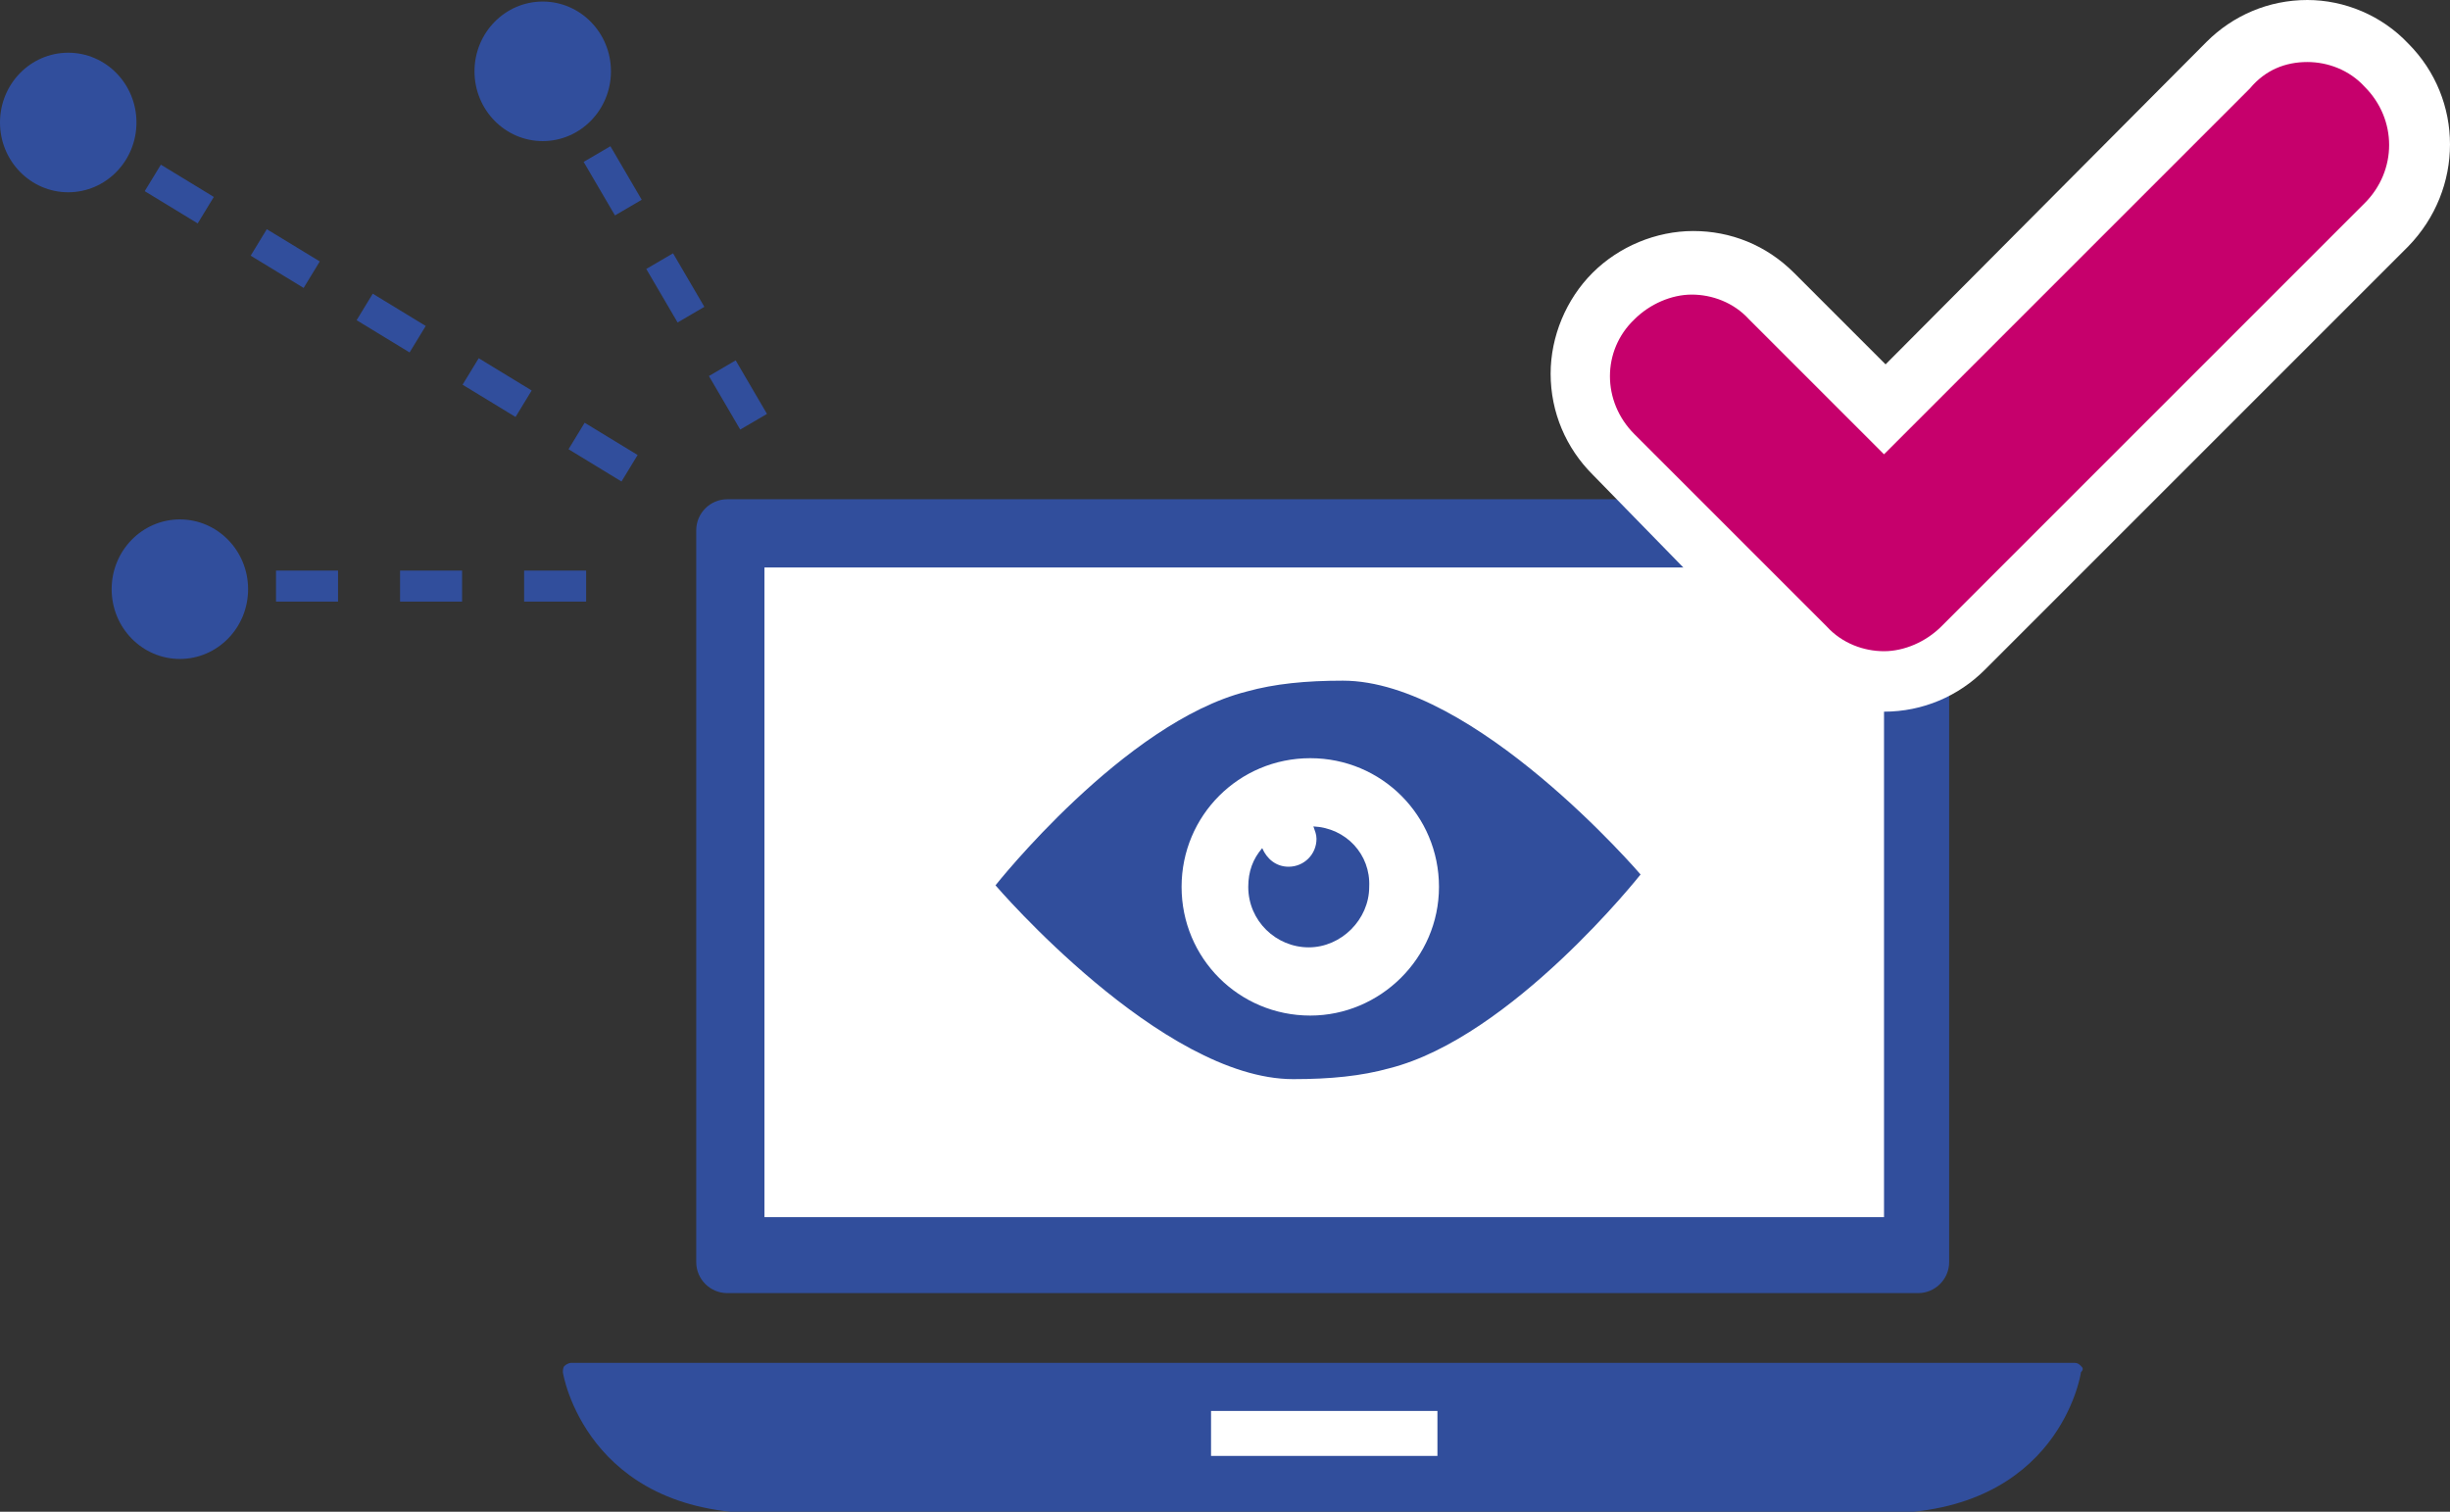 <?xml version="1.0" encoding="utf-8"?>
<!-- Generator: Adobe Illustrator 24.1.2, SVG Export Plug-In . SVG Version: 6.00 Build 0)  -->
<svg version="1.1" id="Ebene_1" xmlns="http://www.w3.org/2000/svg" xmlns:xlink="http://www.w3.org/1999/xlink" x="0px" y="0px"
	 viewBox="0 0 158 97.5" style="enable-background:new 0 0 158 97.5;" xml:space="preserve">
<rect x="0" y="0" width="158" height="97.5" fill="#333333" stroke="none"/>
<style type="text/css">
	.st0{fill:#314E9C;}
	.st1{fill:#FFFFFF;}
	.st2{fill:none;stroke:#314E9C;stroke-width:2;stroke-miterlimit:10;stroke-dasharray:4;}
	.st3{fill-rule:evenodd;clip-rule:evenodd;fill:#C6006C;}
</style>
<g>
	<path class="st0" d="M134.2,88.1c-0.1-0.1-0.2-0.2-0.4-0.2h-97c-0.1,0-0.3,0.1-0.4,0.2c-0.1,0.1-0.1,0.3-0.1,0.4
		c0,0.1,1.5,9.1,12.8,9.1h72.3c11.4,0,12.8-9,12.8-9.1C134.4,88.3,134.3,88.2,134.2,88.1z"/>
	<rect x="78.1" y="91" class="st1" width="14.6" height="2.9"/>
	<path class="st0" d="M46.9,83.4h76.8c1.1,0,2-0.9,2-2V34.2c0-1.1-0.9-2-2-2H46.9c-1.1,0-2,0.9-2,2v47.2
		C44.9,82.5,45.8,83.4,46.9,83.4z"/>
	<rect x="49.3" y="36.6" class="st1" width="72.2" height="41.9"/>
	<g>
		<g>
			<path class="st0" d="M86.6,43.9c-2.4,0-4.4,0.2-6.2,0.7c-7.9,2-16.2,12.5-16.2,12.5s10.7,12.5,19.2,12.5c2.4,0,4.4-0.2,6.2-0.7
				c7.9-2,16.2-12.5,16.2-12.5S95.1,43.9,86.6,43.9z M84.5,65.5c-4.6,0-8.3-3.7-8.3-8.3c0-4.6,3.7-8.3,8.3-8.3
				c4.6,0,8.3,3.7,8.3,8.3C92.8,61.8,89,65.5,84.5,65.5z"/>
			<path class="st0" d="M84.7,53.3c0.1,0.3,0.2,0.5,0.2,0.8c0,1-0.8,1.8-1.8,1.8c-0.8,0-1.4-0.5-1.7-1.2c-0.6,0.7-0.9,1.5-0.9,2.5
				c0,2.2,1.8,3.9,3.9,3.9s3.9-1.8,3.9-3.9C88.4,55.1,86.8,53.4,84.7,53.3z"/>
		</g>
	</g>
	<line class="st2" x1="40.6" y1="30.2" x2="3" y2="7.3"/>
	<line class="st2" x1="48.6" y1="27.2" x2="33.1" y2="0.7"/>
	<line class="st2" x1="9.8" y1="37.8" x2="38.7" y2="37.8"/>
	<ellipse class="st0" cx="35" cy="4.6" rx="4.4" ry="4.5"/>
	<ellipse class="st0" cx="4.4" cy="7.9" rx="4.4" ry="4.5"/>
	<ellipse class="st0" cx="11.6" cy="38" rx="4.4" ry="4.5"/>
</g>
<g>
	<path class="st3" d="M121.5,43.9c-1.9,0-3.8-0.8-5.1-2.1l-12.4-12.4c-1.4-1.4-2.1-3.2-2.1-5.1c0-1.9,0.8-3.8,2.1-5.1
		c1.4-1.4,3.2-2.1,5.1-2.1c1.9,0,3.8,0.8,5.1,2.1l7.3,7.3l22.1-22.2c1.4-1.4,3.2-2.1,5.1-2.1s3.8,0.8,5.1,2.1
		c2.8,2.8,2.8,7.4,0,10.3l-27.3,27.3C125.3,43.1,123.4,43.9,121.5,43.9z"/>
	<path class="st1" d="M148.8,4c1.3,0,2.7,0.5,3.7,1.6c2.1,2.1,2.1,5.4,0,7.5l-27.3,27.3c-1,1-2.4,1.6-3.7,1.6
		c-1.3,0-2.7-0.5-3.7-1.6l-12.4-12.4c-2.1-2.1-2.1-5.4,0-7.4c1-1,2.4-1.6,3.7-1.6s2.7,0.5,3.7,1.6l8.7,8.7l23.6-23.6
		C146.1,4.5,147.4,4,148.8,4 M148.8,0c-2.5,0-4.8,1-6.5,2.7l-20.7,20.8l-5.9-5.9c-1.8-1.8-4.1-2.7-6.5-2.7s-4.8,1-6.5,2.7
		s-2.7,4.1-2.7,6.5c0,2.5,1,4.8,2.7,6.5L115,43.2c1.8,1.8,4.1,2.7,6.5,2.7c2.5,0,4.8-1,6.5-2.7l27.3-27.3c3.6-3.7,3.6-9.5,0-13.1
		C153.6,1,151.2,0,148.8,0L148.8,0z"/>
</g>
</svg>

